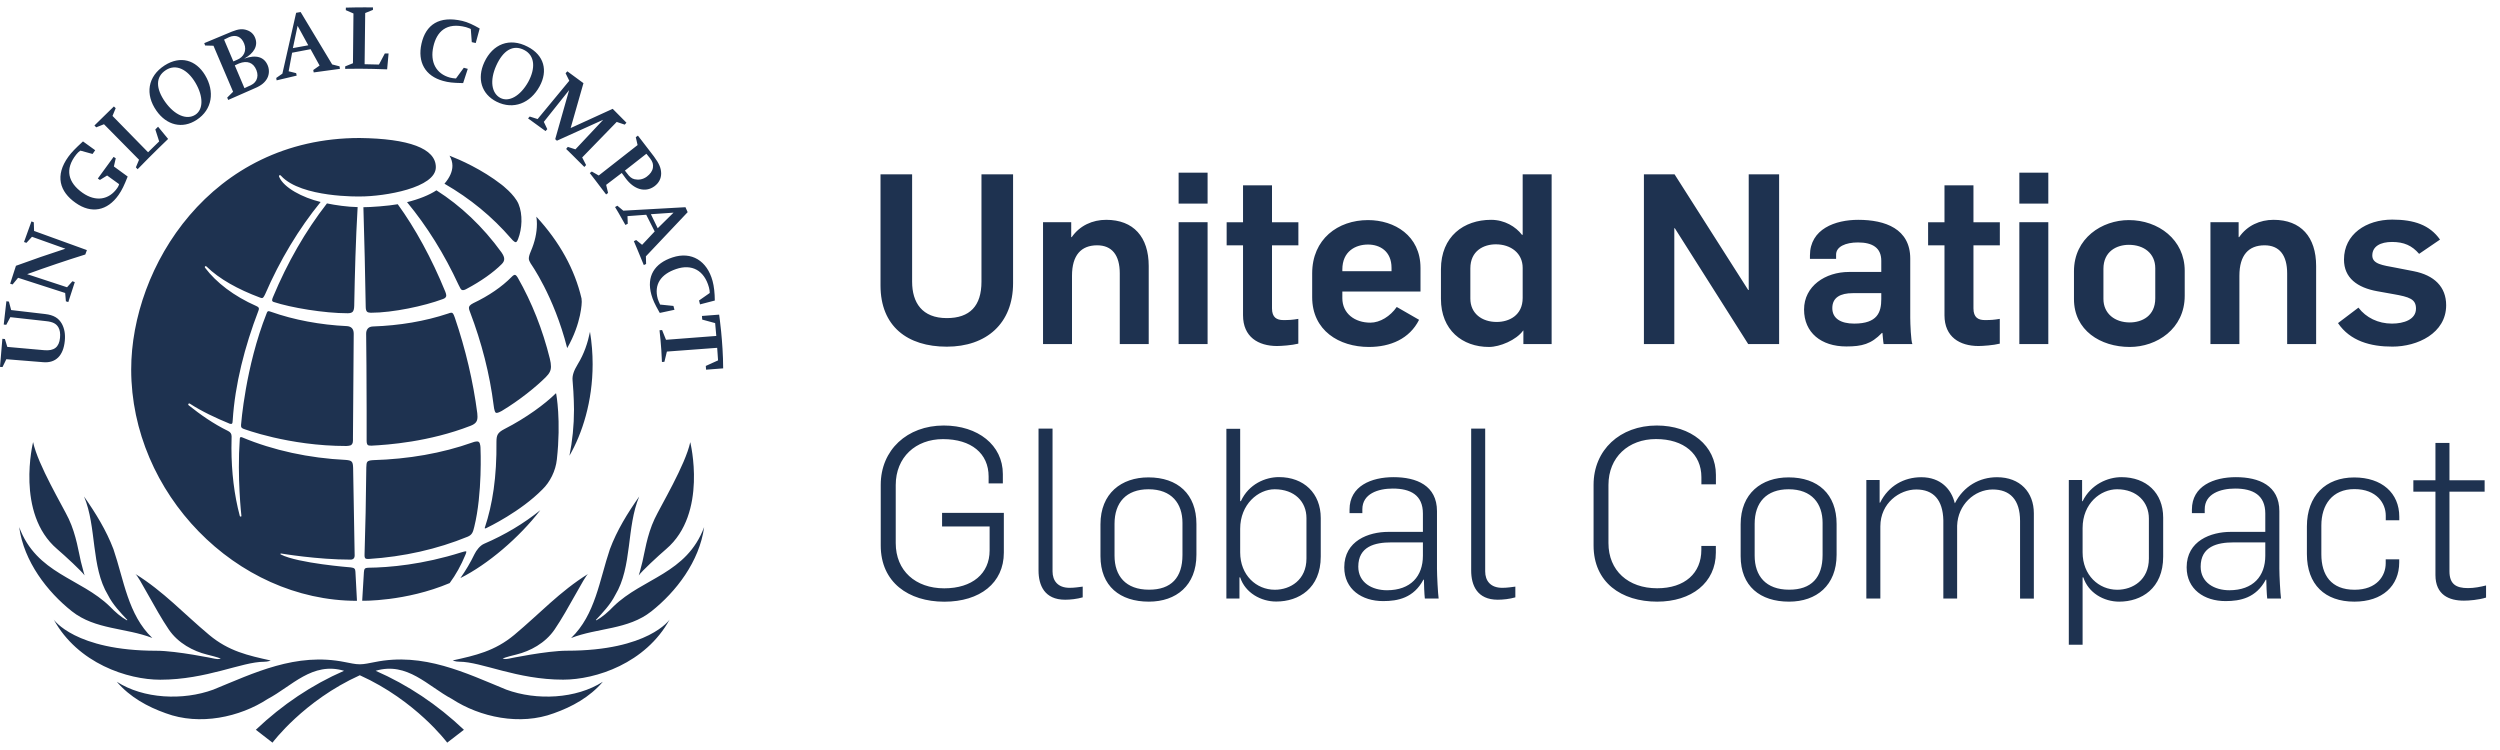 <svg width="170" height="51" viewBox="0 0 170 51" fill="none" xmlns="http://www.w3.org/2000/svg">
<path d="M59.875 19.414V11.855H62.024V19.156C62.024 20.579 62.704 21.631 64.382 21.631C65.948 21.631 66.74 20.807 66.74 19.156V11.855H68.889V19.253C68.889 22.005 67.066 23.574 64.382 23.574C61.699 23.574 59.875 22.185 59.875 19.414ZM70.922 15.109H72.843V16.127H72.877C73.426 15.333 74.297 14.948 75.22 14.948C77.078 14.948 78.113 16.112 78.113 18.089V23.398H76.144V18.591C76.144 17.344 75.609 16.681 74.607 16.681C73.524 16.681 72.896 17.344 72.896 18.752V23.398H70.926V15.109H70.922ZM80.146 11.743H82.116V13.847H80.146V11.743ZM80.146 15.109H82.116V23.398H80.146V15.109ZM84.526 21.44V16.681H83.412V15.113H84.526V12.604H86.496V15.113H88.29V16.681H86.496V20.972C86.496 21.586 86.817 21.765 87.269 21.765C87.673 21.765 87.901 21.75 88.286 21.683V23.368C87.849 23.48 87.124 23.529 86.832 23.529C85.561 23.525 84.526 22.911 84.526 21.44ZM89.228 20.208V18.591C89.228 16.262 90.973 14.966 93.025 14.966C94.819 14.966 96.594 16.018 96.594 18.22V19.822H91.279V20.275C91.279 21.327 92.135 21.941 93.186 21.941C93.847 21.941 94.542 21.503 94.979 20.874L96.497 21.747C95.85 23.042 94.542 23.593 93.088 23.593C91.055 23.593 89.228 22.473 89.228 20.208ZM94.624 18.445V18.216C94.624 17.082 93.832 16.629 93.025 16.629C92.184 16.629 91.279 17.082 91.279 18.328V18.441H94.624V18.445ZM97.984 20.32V18.314C97.984 16.064 99.55 14.948 101.393 14.948C102.312 14.948 103.074 15.416 103.493 15.966H103.542V11.855H105.511V23.398H103.59V22.477H103.575C103.108 23.125 101.991 23.593 101.251 23.593C99.438 23.593 97.984 22.443 97.984 20.32ZM103.542 20.257V18.216C103.542 17.213 102.734 16.614 101.714 16.614C100.892 16.614 99.984 17.052 99.984 18.25V20.305C99.984 21.309 100.761 21.893 101.777 21.893C102.607 21.893 103.542 21.455 103.542 20.257ZM111.786 11.855H113.871L118.879 19.721H118.913V11.855H120.98V23.398H118.879L113.886 15.517H113.853V23.398H111.786V11.855ZM122.676 21.05C122.676 19.448 124.13 18.493 125.73 18.493H127.927V17.733C127.927 16.861 127.344 16.486 126.343 16.486C125.487 16.486 124.855 16.779 124.855 17.31V17.602H123.076V17.374C123.076 15.562 124.807 14.948 126.358 14.948C128.2 14.948 129.897 15.562 129.897 17.587V21.616C129.897 21.986 129.945 23.218 130.043 23.398H128.088C128.054 23.267 128.024 22.765 128.006 22.638H127.972C127.243 23.398 126.615 23.559 125.55 23.559C123.839 23.559 122.676 22.619 122.676 21.05ZM127.927 20.339V19.935H125.988C125.147 19.935 124.597 20.227 124.597 20.953C124.597 21.649 125.162 22.005 126.085 22.005C127.669 22.005 127.927 21.23 127.927 20.339ZM132.225 21.44V16.681H131.111V15.113H132.225V12.604H134.195V15.113H135.989V16.681H134.195V20.972C134.195 21.586 134.516 21.765 134.968 21.765C135.372 21.765 135.6 21.75 135.985 21.683V23.368C135.548 23.48 134.823 23.529 134.531 23.529C133.26 23.525 132.225 22.911 132.225 21.44ZM137.315 11.743H139.285V13.847H137.315V11.743ZM137.315 15.109H139.285V23.398H137.315V15.109ZM141.03 20.339V18.445C141.03 16.195 142.936 14.966 144.764 14.966C146.767 14.966 148.561 16.296 148.561 18.415V20.114C148.561 22.364 146.655 23.593 144.827 23.593C142.824 23.593 141.03 22.458 141.03 20.339ZM146.558 20.29V18.235C146.558 17.232 145.784 16.648 144.764 16.648C143.942 16.648 143.033 17.085 143.033 18.284V20.324C143.033 21.327 143.811 21.926 144.827 21.926C145.653 21.923 146.558 21.488 146.558 20.29ZM150.306 15.109H152.227V16.127H152.261C152.81 15.333 153.681 14.948 154.604 14.948C156.461 14.948 157.497 16.112 157.497 18.089V23.398H155.527V18.591C155.527 17.344 154.993 16.681 153.991 16.681C152.907 16.681 152.279 17.344 152.279 18.752V23.398H150.31V15.109H150.306ZM158.984 21.971L160.374 20.919C160.89 21.601 161.716 22.005 162.654 22.005C163.461 22.005 164.287 21.728 164.287 20.987C164.287 20.339 163.85 20.193 162.736 19.998L161.653 19.804C160.296 19.56 159.391 18.898 159.391 17.651C159.391 15.921 160.909 14.933 162.673 14.933C164.16 14.933 165.225 15.303 165.921 16.292L164.5 17.262C164.015 16.696 163.465 16.453 162.658 16.453C161.881 16.453 161.316 16.745 161.316 17.374C161.316 17.958 162.026 18.037 162.882 18.198L164.127 18.441C165.532 18.714 166.339 19.508 166.339 20.755C166.339 22.664 164.385 23.57 162.688 23.57C161.197 23.574 159.806 23.188 158.984 21.971ZM59.89 37.093V32.964C59.89 30.601 61.684 28.935 64.173 28.935C66.498 28.935 68.194 30.264 68.194 32.237V32.87H67.226V32.402C67.226 30.833 66.045 29.86 64.124 29.86C62.267 29.86 60.91 31.091 60.91 32.982V36.932C60.91 38.808 62.252 40.006 64.207 40.006C66.113 40.006 67.294 39.002 67.294 37.434V35.798H64.061V34.877H68.261V37.58C68.261 39.635 66.647 40.916 64.207 40.916C61.781 40.912 59.89 39.602 59.89 37.093ZM70.62 38.793V29.145H71.573V38.856C71.573 39.489 71.928 39.972 72.735 39.972C73.056 39.972 73.367 39.923 73.624 39.89V40.62C73.236 40.732 72.784 40.781 72.429 40.781C71.023 40.781 70.62 39.796 70.62 38.793ZM74.832 37.819V35.652C74.832 33.548 76.252 32.462 78.094 32.462C80.083 32.462 81.357 33.596 81.357 35.633V37.722C81.357 39.811 79.985 40.912 78.124 40.912C76.158 40.912 74.832 39.86 74.832 37.819ZM80.408 37.741V35.554C80.408 34.244 79.679 33.27 78.098 33.27C76.581 33.27 75.788 34.176 75.788 35.618V37.786C75.788 39.163 76.547 40.099 78.132 40.099C79.645 40.103 80.408 39.276 80.408 37.741ZM84.332 39.261H84.283V40.702H83.394V29.16H84.332V34.079H84.38C84.915 32.915 86.043 32.443 86.967 32.443C88.663 32.443 89.811 33.544 89.811 35.225V37.846C89.811 40.013 88.308 40.904 86.791 40.904C85.756 40.912 84.672 40.313 84.332 39.261ZM88.839 37.98V35.229C88.839 34.113 88.032 33.27 86.675 33.27C85.561 33.27 84.332 34.289 84.332 35.959V37.561C84.332 39.115 85.431 40.103 86.69 40.103C87.74 40.103 88.839 39.437 88.839 37.98ZM91.41 38.579C91.41 36.767 93.073 36.168 94.4 36.168H96.758V34.922C96.758 33.66 95.917 33.222 94.707 33.222C93.705 33.222 92.64 33.578 92.64 34.63V34.892H91.769V34.648C91.769 33.046 93.257 32.447 94.759 32.447C96.325 32.447 97.715 33.012 97.715 34.761V38.677C97.715 39.145 97.779 40.343 97.827 40.698H96.889C96.856 40.425 96.826 39.661 96.826 39.418H96.792C96.13 40.665 95.047 40.874 94.06 40.874C92.606 40.878 91.41 40.069 91.41 38.579ZM96.758 37.789V36.883H94.594C93.496 36.883 92.363 37.157 92.363 38.534C92.363 39.62 93.301 40.137 94.318 40.137C95.936 40.133 96.758 39.178 96.758 37.789ZM100.04 38.793V29.145H100.993V38.856C100.993 39.489 101.348 39.972 102.155 39.972C102.476 39.972 102.787 39.923 103.044 39.89V40.62C102.656 40.732 102.204 40.781 101.849 40.781C100.443 40.781 100.04 39.796 100.04 38.793ZM108.363 37.093V32.964C108.363 30.601 110.157 28.935 112.66 28.935C114.989 28.935 116.682 30.309 116.682 32.286V32.934H115.695V32.447C115.695 30.878 114.514 29.856 112.608 29.856C110.736 29.856 109.375 31.088 109.375 32.978V36.928C109.375 38.804 110.717 40.002 112.687 40.002C114.578 40.002 115.691 38.965 115.691 37.396V37.123H116.678V37.576C116.678 39.631 115.015 40.912 112.687 40.912C110.25 40.912 108.363 39.602 108.363 37.093ZM118.364 37.819V35.652C118.364 33.548 119.784 32.462 121.626 32.462C123.614 32.462 124.889 33.596 124.889 35.633V37.722C124.889 39.811 123.517 40.912 121.656 40.912C119.687 40.912 118.364 39.86 118.364 37.819ZM123.936 37.741V35.554C123.936 34.244 123.207 33.27 121.626 33.27C120.109 33.27 119.317 34.176 119.317 35.618V37.786C119.317 39.163 120.075 40.099 121.66 40.099C123.177 40.103 123.936 39.276 123.936 37.741ZM126.911 32.642H127.815V34.18H127.849C128.413 33.031 129.482 32.451 130.644 32.451C131.971 32.451 132.696 33.274 132.924 34.214H132.939C133.522 33.065 134.602 32.451 135.798 32.451C137.364 32.451 138.302 33.469 138.302 34.91V40.706H137.364V35.423C137.364 33.967 136.669 33.285 135.506 33.285C134.262 33.285 133.133 34.322 133.085 35.745V40.698H132.147V35.375C132.113 33.982 131.467 33.285 130.304 33.285C129.172 33.285 127.864 34.206 127.864 35.794V40.698H126.911V32.642ZM140.679 32.642H141.583V34.083H141.617C142.181 32.934 143.329 32.447 144.252 32.447C145.948 32.447 147.096 33.514 147.096 35.199V37.853C147.096 40.021 145.608 40.912 144.106 40.912C143.056 40.912 142.006 40.313 141.666 39.261H141.617V43.84H140.679V32.642ZM146.124 37.98V35.262C146.124 34.147 145.317 33.27 143.96 33.27C142.847 33.27 141.617 34.225 141.617 35.91V37.561C141.617 39.115 142.716 40.103 143.975 40.103C145.025 40.103 146.124 39.437 146.124 37.98ZM148.692 38.579C148.692 36.767 150.355 36.168 151.681 36.168H154.04V34.922C154.04 33.66 153.199 33.222 151.988 33.222C150.986 33.222 149.921 33.578 149.921 34.63V34.892H149.05V34.648C149.05 33.046 150.538 32.447 152.04 32.447C153.606 32.447 154.996 33.012 154.996 34.761V38.677C154.996 39.145 155.06 40.343 155.109 40.698H154.171C154.137 40.425 154.107 39.661 154.107 39.418H154.073C153.412 40.665 152.328 40.874 151.341 40.874C149.888 40.878 148.692 40.069 148.692 38.579ZM154.04 37.789V36.883H151.876C150.777 36.883 149.645 37.157 149.645 38.534C149.645 39.62 150.583 40.137 151.599 40.137C153.217 40.133 154.04 39.178 154.04 37.789ZM156.869 37.673V35.798C156.869 33.709 158.147 32.466 160.083 32.466C161.974 32.466 163.151 33.533 163.151 35.135V35.378H162.232V35.056C162.232 34.233 161.619 33.259 160.098 33.259C158.595 33.259 157.852 34.326 157.852 35.734V37.692C157.852 39.1 158.513 40.103 160.113 40.103C161.63 40.103 162.228 39.148 162.228 38.306V38.033H163.147V38.242C163.147 39.845 162 40.912 160.094 40.912C158.095 40.912 156.869 39.748 156.869 37.673ZM165.61 39.1V33.435H164.108V32.66H165.61V30.118H166.563V32.66H168.955V33.435H166.563V38.841C166.563 39.714 167.001 39.991 167.823 39.991C168.241 39.991 168.664 39.908 169.052 39.811V40.635C168.537 40.796 167.89 40.844 167.55 40.844C166.548 40.848 165.61 40.459 165.61 39.1ZM33.707 28.059C33.606 27.973 33.568 27.565 33.568 27.565C33.303 25.442 32.757 23.308 31.961 21.215C31.916 21.103 31.887 21.017 31.887 20.942C31.887 20.833 31.943 20.74 32.182 20.616C33.251 20.107 34.125 19.504 34.787 18.834C34.891 18.725 34.97 18.684 35.011 18.692H35.018C35.059 18.692 35.127 18.744 35.209 18.883C36.169 20.567 36.902 22.421 37.388 24.386C37.44 24.6 37.466 24.772 37.466 24.918C37.466 25.202 37.369 25.386 37.115 25.644C36.465 26.292 35.332 27.217 34.114 27.947C34.088 27.958 33.792 28.138 33.707 28.059ZM32.675 30.508C32.675 30.508 32.683 30.133 32.552 30.047C32.432 29.965 32.137 30.084 32.137 30.084C30.044 30.829 27.761 31.219 25.361 31.29C24.905 31.32 24.931 31.425 24.909 31.784C24.89 33.903 24.846 35.899 24.789 37.711C24.789 37.711 24.774 37.894 24.838 37.965C24.894 38.022 25.073 38.01 25.073 38.01C27.462 37.857 29.726 37.344 31.804 36.494C32.111 36.363 32.163 36.179 32.249 35.831C32.813 33.559 32.675 30.508 32.675 30.508ZM31.744 19.635C32.686 19.137 33.553 18.527 34.118 17.958C34.237 17.838 34.286 17.73 34.286 17.61C34.286 17.486 34.23 17.351 34.103 17.164C32.828 15.401 31.319 13.986 29.678 12.941C29.211 13.255 28.467 13.555 27.678 13.746C29.035 15.386 30.212 17.273 31.184 19.373C31.281 19.583 31.348 19.703 31.419 19.721C31.509 19.755 31.644 19.695 31.744 19.635ZM30.096 20.343C30.216 20.298 30.294 20.264 30.336 20.156C30.373 20.051 30.279 19.834 30.279 19.834C29.356 17.569 28.224 15.506 27.047 13.888C26.411 14.004 25.159 14.094 24.711 14.09C24.778 16.378 24.834 18.651 24.868 20.844C24.868 21.039 24.905 21.151 24.965 21.2C25.01 21.241 25.107 21.267 25.215 21.267C26.718 21.267 28.863 20.803 30.096 20.343ZM31.711 37.531C31.715 37.479 31.662 37.49 31.662 37.49C31.617 37.49 31.543 37.509 31.367 37.561C28.755 38.388 26.479 38.591 25.021 38.606C24.816 38.617 24.759 38.673 24.745 38.916L24.629 40.852C24.629 40.852 27.57 40.919 30.578 39.65C30.99 39.092 31.352 38.445 31.644 37.737C31.677 37.658 31.703 37.595 31.711 37.531ZM37.821 26.775C37.814 26.722 37.769 26.771 37.769 26.771C37.074 27.46 35.796 28.411 34.301 29.175C33.819 29.425 33.766 29.605 33.759 30.024C33.785 32.439 33.493 34.3 32.97 35.873C32.97 35.873 32.925 35.985 33.068 35.91C33.206 35.843 35.396 34.794 36.887 33.278C37.395 32.788 37.784 32.024 37.866 31.245C38.165 28.568 37.821 26.775 37.821 26.775ZM38.569 23.671C39.559 21.941 39.559 20.523 39.559 20.523C39.559 20.433 39.552 20.354 39.544 20.298C39.084 18.321 38.057 16.453 36.472 14.734C36.498 14.899 36.51 15.06 36.51 15.229C36.51 15.831 36.371 16.449 36.098 17.085C35.998 17.318 35.96 17.464 35.96 17.58C35.96 17.703 36.016 17.782 36.091 17.924C36.087 17.924 37.664 20.103 38.569 23.671ZM15.824 28.583C15.977 26.146 16.638 23.562 17.576 21.122C17.595 21.069 17.606 21.024 17.606 20.994C17.603 20.919 17.569 20.874 17.431 20.811C15.895 20.133 14.71 19.216 13.947 18.212C13.947 18.212 13.899 18.156 13.947 18.111C13.992 18.074 14.045 18.123 14.045 18.123C14.908 18.973 16.194 19.68 17.666 20.23C17.73 20.253 17.774 20.268 17.812 20.268C17.875 20.268 17.924 20.227 18.029 20.009C19.026 17.7 20.331 15.536 21.803 13.735C20.562 13.435 19.299 12.765 18.985 12.031C18.985 12.031 18.944 11.949 19 11.919C19.071 11.885 19.12 11.964 19.12 11.964C20.499 13.461 24.498 13.36 24.498 13.36C26.169 13.36 29.637 12.773 29.637 11.369C29.637 10.092 27.798 9.425 24.453 9.384C14.336 9.384 8.921 18.156 8.921 25.124C8.921 33.529 16.048 40.856 24.274 40.856C24.262 40.721 24.169 38.883 24.169 38.883C24.158 38.681 24.109 38.613 23.859 38.583C23.859 38.583 20.267 38.306 19.09 37.703C19.045 37.673 19.071 37.625 19.131 37.64C19.131 37.64 21.553 38.055 23.855 38.055C23.855 38.055 24.117 38.066 24.117 37.778C24.117 37.52 24.012 31.81 24.012 31.81C23.997 31.38 23.93 31.312 23.519 31.275C21.018 31.155 18.582 30.627 16.466 29.74C16.41 29.721 16.381 29.714 16.354 29.729C16.306 29.751 16.306 29.841 16.306 29.841C16.119 32.48 16.414 35.06 16.414 35.06C16.425 35.105 16.407 35.127 16.366 35.127C16.317 35.135 16.306 35.083 16.306 35.083C15.928 33.664 15.741 32.11 15.738 30.466C15.738 30.346 15.749 29.68 15.749 29.68C15.749 29.504 15.678 29.392 15.514 29.309C14.504 28.815 13.619 28.19 12.826 27.557C12.826 27.557 12.77 27.505 12.819 27.453C12.86 27.415 12.905 27.445 12.905 27.445C13.723 27.977 14.661 28.418 15.637 28.819L15.749 28.826C15.816 28.789 15.816 28.71 15.824 28.583ZM35.231 16.251C35.504 15.55 35.556 14.585 35.261 13.873C34.985 13.218 34.106 12.555 34.106 12.555C32.772 11.515 31.27 10.859 30.567 10.586C30.698 10.807 30.765 11.035 30.765 11.271C30.765 11.672 30.578 12.08 30.223 12.492C31.984 13.51 33.467 14.731 34.757 16.221C34.757 16.221 34.962 16.479 35.078 16.468C35.16 16.457 35.231 16.251 35.231 16.251ZM39.032 27.849C39.032 28.931 38.924 29.987 38.722 30.991C39.593 29.482 40.299 27.303 40.299 24.764C40.299 24.053 40.243 23.319 40.12 22.563C39.967 23.312 39.72 24.064 39.294 24.753C39.01 25.221 38.905 25.543 38.935 25.865C39.029 26.917 39.032 27.849 39.032 27.849ZM32.264 37.685C31.991 38.257 31.662 38.804 31.307 39.309C33.172 38.377 35.302 36.561 36.741 34.693C35.627 35.592 34.346 36.363 32.918 36.977C32.638 37.097 32.391 37.422 32.264 37.685ZM24.053 22.69C24.053 22.364 23.889 22.2 23.605 22.177C21.773 22.091 19.983 21.754 18.432 21.204C18.354 21.178 18.298 21.159 18.264 21.159C18.212 21.163 18.174 21.181 18.13 21.309C16.683 24.948 16.392 28.879 16.392 28.879C16.377 29.062 16.422 29.1 16.549 29.156C16.549 29.156 19.621 30.328 23.552 30.328C23.552 30.328 23.825 30.32 23.896 30.249C23.997 30.148 24.008 30.073 24.001 29.759C24.016 27.819 24.053 22.69 24.053 22.69ZM18.567 20.193C18.47 20.403 18.515 20.466 18.515 20.466C18.541 20.511 18.608 20.534 18.608 20.534C19.785 20.923 22.05 21.301 23.635 21.301C23.81 21.301 23.911 21.267 23.975 21.208C24.038 21.144 24.083 21.017 24.087 20.799C24.128 18.606 24.188 16.322 24.319 14.083C23.638 14.072 22.809 13.952 22.233 13.832C20.764 15.723 19.55 17.842 18.567 20.193ZM25.26 30.305C26.355 30.249 29.166 30.055 31.999 28.954C32.384 28.804 32.469 28.624 32.469 28.332C32.469 28.257 32.466 28.175 32.455 28.096C32.174 25.932 31.659 23.746 30.926 21.593C30.829 21.312 30.777 21.264 30.694 21.264C30.646 21.264 30.571 21.282 30.463 21.324C28.9 21.844 27.181 22.136 25.354 22.2C25.006 22.211 24.894 22.454 24.898 22.705C24.909 23.828 24.931 25.603 24.931 27.984C24.931 28.587 24.931 29.395 24.931 29.983C24.931 29.983 24.924 30.167 24.999 30.253C25.047 30.294 25.137 30.309 25.26 30.305ZM1.304 35.843C2.493 39.029 5.468 39.294 7.467 41.238C7.837 41.619 8.218 41.956 8.633 42.185L8.659 42.155C8.196 41.664 7.661 41.103 7.344 40.466C6.174 38.538 6.589 35.839 5.714 33.761C6.507 34.895 7.228 36.063 7.714 37.344C8.428 39.437 8.7 41.799 10.356 43.383C8.566 42.679 6.48 42.829 4.888 41.567C3.218 40.245 1.626 38.186 1.304 35.843ZM17.958 45C18.219 45 18.41 44.914 18.41 44.914C16.859 44.57 15.555 44.285 14.228 43.177C12.475 41.713 11.137 40.23 9.205 39.029C9.444 39.182 10.55 41.44 11.473 42.799C12.113 43.746 13.155 44.281 14.06 44.506C14.845 44.697 15.009 44.783 15.009 44.783C15.009 44.783 14.878 44.854 14.598 44.791C14.598 44.791 12.023 44.251 10.633 44.251C5.09 44.251 3.655 42.132 3.655 42.132C5.292 45.112 8.678 46.221 10.898 46.221C14.056 46.217 16.437 45 17.958 45ZM38.296 46.217C40.512 46.217 43.898 45.109 45.535 42.129C45.535 42.129 44.104 44.248 38.558 44.248C37.171 44.248 34.6 44.787 34.6 44.787C34.316 44.85 34.181 44.779 34.181 44.779C34.181 44.779 34.346 44.693 35.134 44.502C36.039 44.278 37.081 43.742 37.72 42.795C38.647 41.436 39.75 39.182 39.993 39.025C38.057 40.23 36.719 41.713 34.97 43.173C33.639 44.281 32.335 44.566 30.784 44.91C30.784 44.91 30.975 44.996 31.236 44.996C32.754 45 35.134 46.217 38.296 46.217ZM3.883 37.333C4.425 37.797 5.546 38.834 5.752 39.126C5.752 39.126 5.625 38.703 5.498 38.182C5.37 37.666 5.195 36.385 4.675 35.285C4.268 34.42 2.575 31.605 2.25 30.062C2.25 30.066 1.046 34.91 3.883 37.333ZM38.834 43.387C40.621 42.683 42.702 42.833 44.294 41.571C45.969 40.245 47.561 38.186 47.882 35.843C46.69 39.029 43.715 39.294 41.716 41.238C41.349 41.619 40.964 41.956 40.55 42.185L40.523 42.155C40.983 41.664 41.514 41.103 41.835 40.466C43.005 38.538 42.59 35.839 43.468 33.761C42.672 34.895 41.951 36.063 41.473 37.344C40.763 39.441 40.486 41.803 38.834 43.387ZM34.428 46.895C31.674 45.768 28.799 44.341 25.477 45.023C25.1 45.09 24.793 45.172 24.464 45.172C24.132 45.172 23.833 45.09 23.459 45.023C20.129 44.345 17.259 45.771 14.504 46.895C12.445 47.651 9.751 47.527 7.942 46.359C8.835 47.407 10.035 48.063 11.272 48.501C13.574 49.358 16.302 48.774 18.208 47.527C19.837 46.666 21.247 44.974 23.395 45.614C21.205 46.573 19.21 47.906 17.397 49.624L18.529 50.5C18.529 50.5 20.656 47.64 24.468 45.917C28.284 47.64 30.41 50.5 30.41 50.5L31.546 49.624C29.734 47.906 27.731 46.573 25.544 45.614C27.693 44.974 29.099 46.666 30.728 47.527C32.638 48.774 35.366 49.358 37.664 48.501C38.901 48.063 40.101 47.407 40.994 46.359C39.182 47.527 36.487 47.651 34.428 46.895ZM45.303 37.333C48.14 34.91 46.937 30.066 46.937 30.066C46.611 31.608 44.915 34.424 44.511 35.288C43.992 36.389 43.816 37.67 43.689 38.186C43.566 38.707 43.435 39.13 43.435 39.13C43.64 38.834 44.761 37.797 45.303 37.333ZM0.497 23.589C1.334 23.664 2.171 23.738 3.009 23.813C3.677 23.873 4.018 23.611 4.081 22.975C4.111 22.675 4.074 22.439 3.969 22.256C3.816 22.001 3.584 21.885 3.128 21.837C2.321 21.747 1.514 21.657 0.703 21.567C0.609 21.739 0.519 21.912 0.426 22.087C0.37 22.08 0.31 22.076 0.254 22.069C0.31 21.541 0.37 21.013 0.434 20.485C0.49 20.492 0.549 20.5 0.605 20.508C0.658 20.698 0.706 20.893 0.759 21.084C1.529 21.174 2.298 21.264 3.068 21.354C3.648 21.421 3.988 21.627 4.208 22.02C4.384 22.349 4.451 22.724 4.406 23.184C4.309 24.18 3.793 24.697 2.949 24.63C2.108 24.562 1.271 24.495 0.43 24.427C0.344 24.603 0.258 24.783 0.172 24.959C0.112 24.955 0.056 24.951 0 24.948C0.049 24.311 0.101 23.671 0.161 23.038C0.22 23.042 0.277 23.05 0.333 23.053C0.381 23.229 0.441 23.413 0.497 23.589ZM1.846 18.643C2.751 18.939 3.655 19.238 4.559 19.534C4.679 19.399 4.802 19.265 4.922 19.126C4.978 19.145 5.03 19.163 5.086 19.182C4.937 19.635 4.787 20.088 4.645 20.541C4.589 20.526 4.537 20.508 4.481 20.489C4.462 20.302 4.447 20.111 4.432 19.923C3.364 19.579 2.298 19.235 1.23 18.89C1.103 19.04 0.979 19.193 0.856 19.343C0.8 19.324 0.744 19.309 0.691 19.291C0.818 18.883 0.949 18.478 1.084 18.074C2.205 17.662 3.326 17.276 4.447 16.913C3.692 16.644 2.934 16.37 2.175 16.101C2.048 16.236 1.925 16.374 1.798 16.513C1.742 16.494 1.689 16.475 1.633 16.457C1.798 15.989 1.966 15.521 2.138 15.056C2.19 15.075 2.246 15.098 2.298 15.116C2.302 15.315 2.31 15.509 2.317 15.704C3.513 16.138 4.713 16.573 5.909 17.007C5.871 17.108 5.838 17.205 5.8 17.306C4.481 17.718 3.162 18.164 1.846 18.643ZM7.744 11.32L8.682 12.005C8.457 12.578 8.293 12.93 8.061 13.259C7.299 14.345 6.208 14.551 5.143 13.795C4.059 13.038 3.715 11.941 4.653 10.65C4.858 10.361 5.165 10.058 5.565 9.688L5.643 9.616L6.473 10.216L6.294 10.47L5.468 10.242C5.356 10.313 5.27 10.399 5.187 10.504C4.38 11.515 4.634 12.424 5.621 13.117C6.503 13.731 7.407 13.604 7.979 12.78C8.084 12.623 8.099 12.522 8.099 12.522L7.284 11.934L6.794 12.237L6.652 12.14L7.725 10.668L7.871 10.762L7.744 11.32ZM9.455 10.863L7.071 8.448L6.544 8.658L6.421 8.534L7.744 7.239L7.867 7.355L7.65 7.883L10.068 10.354L10.823 9.616L10.562 8.804L10.748 8.617L11.432 9.448C11.432 9.448 10.393 10.436 9.358 11.507L9.239 11.38L9.455 10.863ZM10.636 7.527C9.859 6.415 10.035 5.195 11.197 4.446C12.277 3.761 13.32 4.079 13.94 5.101C14.617 6.221 14.437 7.456 13.376 8.149C12.404 8.789 11.328 8.519 10.636 7.527ZM11.234 6.936C11.892 7.857 12.707 8.168 13.275 7.808C13.828 7.456 13.847 6.573 13.286 5.622C12.748 4.716 11.967 4.323 11.283 4.764C10.55 5.232 10.599 6.037 11.234 6.936ZM15.85 6.239L14.516 3.11L13.951 3.095L13.888 2.934L15.775 2.147C16.22 1.968 16.504 1.945 16.803 2.054C17.068 2.147 17.255 2.327 17.352 2.582C17.561 3.11 17.274 3.622 16.601 3.989C17.419 3.697 17.976 3.866 18.215 4.472C18.339 4.791 18.298 5.15 18.115 5.416C17.931 5.693 17.666 5.873 17.135 6.086L15.517 6.797L15.45 6.636L15.85 6.239ZM15.868 4.177L16.119 4.068C16.582 3.881 16.792 3.443 16.605 2.971C16.422 2.499 16.052 2.327 15.581 2.525L15.237 2.694L15.868 4.177ZM16.623 5.996L16.844 5.891C17.173 5.76 17.311 5.659 17.427 5.457C17.532 5.247 17.535 5.023 17.438 4.772C17.236 4.259 16.814 4.094 16.253 4.315L15.966 4.446L16.623 5.996ZM19.864 3.585L19.628 4.847L20.14 4.974L20.174 5.142L18.81 5.464L18.784 5.3L19.202 5.008L20.137 0.871L20.443 0.818L22.588 4.382L23.089 4.51L23.115 4.682L21.332 4.925L21.302 4.761L21.732 4.457L21.119 3.345L19.864 3.585ZM19.916 3.271L20.962 3.08L20.237 1.754L19.916 3.271ZM24.001 4.3L24.035 0.916L23.515 0.691L23.519 0.519C24.479 0.489 25.361 0.504 25.361 0.504V0.672L24.834 0.886L24.793 4.367L25.769 4.39L26.169 3.634L26.423 3.637L26.325 4.716C26.325 4.716 24.756 4.648 23.47 4.682L23.474 4.513L24.001 4.3ZM31.005 5.337L31.539 4.607L31.808 4.682L31.494 5.648H31.393C30.806 5.637 30.489 5.603 30.13 5.502C28.912 5.169 28.381 4.218 28.661 2.971C28.953 1.672 29.868 1.058 31.434 1.421C31.804 1.507 32.182 1.687 32.619 1.938L32.35 2.926L32.081 2.866L32.014 1.971C32.014 1.971 31.872 1.9 31.692 1.848C30.358 1.496 29.697 2.147 29.468 3.166C29.229 4.221 29.655 5.019 30.597 5.277C30.739 5.307 30.833 5.33 31.005 5.337ZM38.804 8.707L41.663 7.4L42.598 8.344L42.482 8.475L41.936 8.291L39.589 10.706L39.854 11.223L39.735 11.354C39.114 10.721 38.498 10.129 38.498 10.129L38.61 9.987L39.129 10.156L41.017 8.145L37.87 9.568L37.754 9.463L38.7 6.127L36.98 8.287L37.216 8.782L37.096 8.913L35.908 8.051L36.02 7.924L36.558 8.096L38.711 5.491L38.46 4.981L38.58 4.85L39.675 5.655L38.804 8.707ZM42.28 11.762L41.218 12.57L41.349 13.121L41.215 13.222C40.68 12.503 40.105 11.769 40.105 11.769L40.243 11.664L40.714 11.934L43.356 9.864L43.233 9.328L43.379 9.223L44.47 10.642C44.836 11.136 44.952 11.436 44.959 11.788C44.959 12.14 44.806 12.443 44.5 12.668C43.88 13.117 43.106 12.892 42.534 12.11L42.28 11.762ZM42.616 11.758C42.818 12.035 42.953 12.14 43.147 12.188C43.409 12.248 43.711 12.211 43.977 12.016C44.22 11.833 44.365 11.631 44.399 11.399C44.429 11.174 44.388 11.005 44.201 10.762L43.954 10.455L42.493 11.601L42.616 11.758ZM43.943 14.603L42.669 14.697L42.687 15.217L42.527 15.296C42.205 14.704 41.824 14.079 41.824 14.079L41.981 13.989L42.385 14.326L46.611 14.09L46.761 14.427L43.921 17.43L43.935 17.95L43.779 18.025C43.438 17.179 43.102 16.4 43.102 16.4L43.259 16.322L43.663 16.648L44.519 15.738L43.943 14.603ZM44.261 14.566L44.724 15.521L45.8 14.461L44.261 14.566ZM44.881 20.71L45.793 20.803L45.864 21.065L44.866 21.279L44.818 21.196C44.53 20.687 44.392 20.395 44.294 20.04C43.947 18.793 44.5 17.909 45.729 17.505C47.023 17.074 48.084 17.737 48.454 19.104C48.555 19.474 48.603 19.931 48.607 20.436L47.602 20.698L47.535 20.433L48.263 19.923C48.263 19.815 48.245 19.68 48.207 19.538C47.886 18.377 47.038 17.932 45.976 18.295C44.933 18.647 44.459 19.347 44.728 20.324C44.769 20.463 44.818 20.545 44.877 20.687L44.881 20.71ZM48.768 23.652L45.348 23.907L45.18 24.603L45.012 24.615C44.974 23.503 44.847 22.458 44.847 22.458L45.023 22.443L45.288 23.106L48.708 22.844L48.63 21.971L47.751 21.732L47.733 21.485L48.902 21.395C48.902 21.395 49.172 23.244 49.175 25.049L48.013 25.139L47.994 24.884L48.828 24.506L48.768 23.652ZM32.933 4.233C33.508 2.993 34.648 2.537 35.874 3.173C37.014 3.753 37.268 4.82 36.693 5.869C36.069 7.018 34.91 7.486 33.77 6.917C32.731 6.397 32.425 5.333 32.933 4.233ZM33.748 4.454C33.284 5.483 33.43 6.344 34.024 6.659C34.603 6.962 35.377 6.539 35.919 5.573C36.424 4.648 36.379 3.78 35.65 3.402C34.876 2.997 34.204 3.446 33.748 4.454ZM33.707 28.059C33.606 27.973 33.568 27.565 33.568 27.565C33.303 25.442 32.757 23.308 31.961 21.215C31.916 21.103 31.887 21.017 31.887 20.942C31.887 20.833 31.943 20.74 32.182 20.616C33.251 20.107 34.125 19.504 34.787 18.834C34.891 18.725 34.97 18.684 35.011 18.692H35.018C35.059 18.692 35.127 18.744 35.209 18.883C36.169 20.567 36.902 22.421 37.388 24.386C37.44 24.6 37.466 24.772 37.466 24.918C37.466 25.202 37.369 25.386 37.115 25.644C36.465 26.292 35.332 27.217 34.114 27.947C34.088 27.958 33.792 28.138 33.707 28.059ZM32.675 30.508C32.675 30.508 32.683 30.133 32.552 30.047C32.432 29.965 32.137 30.084 32.137 30.084C30.044 30.829 27.761 31.219 25.361 31.29C24.905 31.32 24.931 31.425 24.909 31.784C24.89 33.903 24.846 35.899 24.789 37.711C24.789 37.711 24.774 37.894 24.838 37.965C24.894 38.022 25.073 38.01 25.073 38.01C27.462 37.857 29.726 37.344 31.804 36.494C32.111 36.363 32.163 36.179 32.249 35.831C32.813 33.559 32.675 30.508 32.675 30.508ZM31.744 19.635C32.686 19.137 33.553 18.527 34.118 17.958C34.237 17.838 34.286 17.73 34.286 17.61C34.286 17.486 34.23 17.351 34.103 17.164C32.828 15.401 31.319 13.986 29.678 12.941C29.211 13.255 28.467 13.555 27.678 13.746C29.035 15.386 30.212 17.273 31.184 19.373C31.281 19.583 31.348 19.703 31.419 19.721C31.509 19.755 31.644 19.695 31.744 19.635ZM30.096 20.343C30.216 20.298 30.294 20.264 30.336 20.156C30.373 20.051 30.279 19.834 30.279 19.834C29.356 17.569 28.224 15.506 27.047 13.888C26.411 14.004 25.159 14.094 24.711 14.09C24.778 16.378 24.834 18.651 24.868 20.844C24.868 21.039 24.905 21.151 24.965 21.2C25.01 21.241 25.107 21.267 25.215 21.267C26.718 21.267 28.863 20.803 30.096 20.343ZM31.711 37.531C31.715 37.479 31.662 37.49 31.662 37.49C31.617 37.49 31.543 37.509 31.367 37.561C28.755 38.388 26.479 38.591 25.021 38.606C24.816 38.617 24.759 38.673 24.745 38.916L24.629 40.852C24.629 40.852 27.57 40.919 30.578 39.65C30.99 39.092 31.352 38.445 31.644 37.737C31.677 37.658 31.703 37.595 31.711 37.531ZM37.821 26.775C37.814 26.722 37.769 26.771 37.769 26.771C37.074 27.46 35.796 28.411 34.301 29.175C33.819 29.425 33.766 29.605 33.759 30.024C33.785 32.439 33.493 34.3 32.97 35.873C32.97 35.873 32.925 35.985 33.068 35.91C33.206 35.843 35.396 34.794 36.887 33.278C37.395 32.788 37.784 32.024 37.866 31.245C38.165 28.568 37.821 26.775 37.821 26.775ZM38.569 23.671C39.559 21.941 39.559 20.523 39.559 20.523C39.559 20.433 39.552 20.354 39.544 20.298C39.084 18.321 38.057 16.453 36.472 14.734C36.498 14.899 36.51 15.06 36.51 15.229C36.51 15.831 36.371 16.449 36.098 17.085C35.998 17.318 35.96 17.464 35.96 17.58C35.96 17.703 36.016 17.782 36.091 17.924C36.087 17.924 37.664 20.103 38.569 23.671ZM15.824 28.583C15.977 26.146 16.638 23.562 17.576 21.122C17.595 21.069 17.606 21.024 17.606 20.994C17.603 20.919 17.569 20.874 17.431 20.811C15.895 20.133 14.71 19.216 13.947 18.212C13.947 18.212 13.899 18.156 13.947 18.111C13.992 18.074 14.045 18.123 14.045 18.123C14.908 18.973 16.194 19.68 17.666 20.23C17.73 20.253 17.774 20.268 17.812 20.268C17.875 20.268 17.924 20.227 18.029 20.009C19.026 17.7 20.331 15.536 21.803 13.735C20.562 13.435 19.299 12.765 18.985 12.031C18.985 12.031 18.944 11.949 19 11.919C19.071 11.885 19.12 11.964 19.12 11.964C20.499 13.461 24.498 13.36 24.498 13.36C26.169 13.36 29.637 12.773 29.637 11.369C29.637 10.092 27.798 9.425 24.453 9.384C14.336 9.384 8.921 18.156 8.921 25.124C8.921 33.529 16.048 40.856 24.274 40.856C24.262 40.721 24.169 38.883 24.169 38.883C24.158 38.681 24.109 38.613 23.859 38.583C23.859 38.583 20.267 38.306 19.09 37.703C19.045 37.673 19.071 37.625 19.131 37.64C19.131 37.64 21.553 38.055 23.855 38.055C23.855 38.055 24.117 38.066 24.117 37.778C24.117 37.52 24.012 31.81 24.012 31.81C23.997 31.38 23.93 31.312 23.519 31.275C21.018 31.155 18.582 30.627 16.466 29.74C16.41 29.721 16.381 29.714 16.354 29.729C16.306 29.751 16.306 29.841 16.306 29.841C16.119 32.48 16.414 35.06 16.414 35.06C16.425 35.105 16.407 35.127 16.366 35.127C16.317 35.135 16.306 35.083 16.306 35.083C15.928 33.664 15.741 32.11 15.738 30.466C15.738 30.346 15.749 29.68 15.749 29.68C15.749 29.504 15.678 29.392 15.514 29.309C14.504 28.815 13.619 28.19 12.826 27.557C12.826 27.557 12.77 27.505 12.819 27.453C12.86 27.415 12.905 27.445 12.905 27.445C13.723 27.977 14.661 28.418 15.637 28.819L15.749 28.826C15.816 28.789 15.816 28.71 15.824 28.583ZM35.231 16.251C35.504 15.55 35.556 14.585 35.261 13.873C34.985 13.218 34.106 12.555 34.106 12.555C32.772 11.515 31.27 10.859 30.567 10.586C30.698 10.807 30.765 11.035 30.765 11.271C30.765 11.672 30.578 12.08 30.223 12.492C31.984 13.51 33.467 14.731 34.757 16.221C34.757 16.221 34.962 16.479 35.078 16.468C35.16 16.457 35.231 16.251 35.231 16.251ZM39.032 27.849C39.032 28.931 38.924 29.987 38.722 30.991C39.593 29.482 40.299 27.303 40.299 24.764C40.299 24.053 40.243 23.319 40.12 22.563C39.967 23.312 39.72 24.064 39.294 24.753C39.01 25.221 38.905 25.543 38.935 25.865C39.029 26.917 39.032 27.849 39.032 27.849ZM32.264 37.685C31.991 38.257 31.662 38.804 31.307 39.309C33.172 38.377 35.302 36.561 36.741 34.693C35.627 35.592 34.346 36.363 32.918 36.977C32.638 37.097 32.391 37.422 32.264 37.685ZM24.053 22.69C24.053 22.364 23.889 22.2 23.605 22.177C21.773 22.091 19.983 21.754 18.432 21.204C18.354 21.178 18.298 21.159 18.264 21.159C18.212 21.163 18.174 21.181 18.13 21.309C16.683 24.948 16.392 28.879 16.392 28.879C16.377 29.062 16.422 29.1 16.549 29.156C16.549 29.156 19.621 30.328 23.552 30.328C23.552 30.328 23.825 30.32 23.896 30.249C23.997 30.148 24.008 30.073 24.001 29.759C24.016 27.819 24.053 22.69 24.053 22.69ZM18.515 20.466C18.541 20.511 18.608 20.534 18.608 20.534C19.785 20.923 22.05 21.301 23.635 21.301C23.81 21.301 23.911 21.267 23.975 21.208C24.038 21.144 24.083 21.017 24.087 20.799C24.128 18.606 24.188 16.322 24.319 14.083C23.638 14.072 22.809 13.952 22.233 13.832C20.764 15.723 19.55 17.842 18.567 20.193C18.47 20.403 18.515 20.466 18.515 20.466ZM25.26 30.305C26.355 30.249 29.166 30.055 31.999 28.954C32.384 28.804 32.469 28.624 32.469 28.332C32.469 28.257 32.466 28.175 32.455 28.096C32.174 25.932 31.659 23.746 30.926 21.593C30.829 21.312 30.777 21.264 30.694 21.264C30.646 21.264 30.571 21.282 30.463 21.324C28.9 21.844 27.181 22.136 25.354 22.2C25.006 22.211 24.894 22.454 24.898 22.705C24.909 23.828 24.931 25.603 24.931 27.984C24.931 28.587 24.931 29.395 24.931 29.983C24.931 29.983 24.924 30.167 24.999 30.253C25.047 30.294 25.137 30.309 25.26 30.305ZM1.304 35.843C2.493 39.029 5.468 39.294 7.467 41.238C7.837 41.619 8.218 41.956 8.633 42.185L8.659 42.155C8.196 41.664 7.661 41.103 7.344 40.466C6.174 38.538 6.589 35.839 5.714 33.761C6.507 34.895 7.228 36.063 7.714 37.344C8.428 39.437 8.7 41.799 10.356 43.383C8.566 42.679 6.48 42.829 4.888 41.567C3.218 40.245 1.626 38.186 1.304 35.843ZM17.958 45C18.219 45 18.41 44.914 18.41 44.914C16.859 44.57 15.555 44.285 14.228 43.177C12.475 41.713 11.137 40.23 9.205 39.029C9.444 39.182 10.55 41.44 11.473 42.799C12.113 43.746 13.155 44.281 14.06 44.506C14.845 44.697 15.009 44.783 15.009 44.783C15.009 44.783 14.878 44.854 14.598 44.791C14.598 44.791 12.023 44.251 10.633 44.251C5.09 44.251 3.655 42.132 3.655 42.132C5.292 45.112 8.678 46.221 10.898 46.221C14.056 46.217 16.437 45 17.958 45ZM38.296 46.217C40.512 46.217 43.898 45.109 45.535 42.129C45.535 42.129 44.104 44.248 38.558 44.248C37.171 44.248 34.6 44.787 34.6 44.787C34.316 44.85 34.181 44.779 34.181 44.779C34.181 44.779 34.346 44.693 35.134 44.502C36.039 44.278 37.081 43.742 37.72 42.795C38.647 41.436 39.75 39.182 39.993 39.025C38.057 40.23 36.719 41.713 34.97 43.173C33.639 44.281 32.335 44.566 30.784 44.91C30.784 44.91 30.975 44.996 31.236 44.996C32.754 45 35.134 46.217 38.296 46.217ZM3.883 37.333C4.425 37.797 5.546 38.834 5.752 39.126C5.752 39.126 5.625 38.703 5.498 38.182C5.37 37.666 5.195 36.385 4.675 35.285C4.268 34.42 2.575 31.605 2.25 30.062C2.25 30.066 1.046 34.91 3.883 37.333ZM38.834 43.387C40.621 42.683 42.702 42.833 44.294 41.571C45.969 40.245 47.561 38.186 47.882 35.843C46.69 39.029 43.715 39.294 41.716 41.238C41.349 41.619 40.964 41.956 40.55 42.185L40.523 42.155C40.983 41.664 41.514 41.103 41.835 40.466C43.005 38.538 42.59 35.839 43.468 33.761C42.672 34.895 41.951 36.063 41.473 37.344C40.763 39.441 40.486 41.803 38.834 43.387ZM34.428 46.895C31.674 45.768 28.799 44.341 25.477 45.023C25.1 45.09 24.793 45.172 24.464 45.172C24.132 45.172 23.833 45.09 23.459 45.023C20.129 44.345 17.259 45.771 14.504 46.895C12.445 47.651 9.751 47.527 7.942 46.359C8.835 47.407 10.035 48.063 11.272 48.501C13.574 49.358 16.302 48.774 18.208 47.527C19.837 46.666 21.247 44.974 23.395 45.614C21.205 46.573 19.21 47.906 17.397 49.624L18.529 50.5C18.529 50.5 20.656 47.64 24.468 45.917C28.284 47.64 30.41 50.5 30.41 50.5L31.546 49.624C29.734 47.906 27.731 46.573 25.544 45.614C27.693 44.974 29.099 46.666 30.728 47.527C32.638 48.774 35.366 49.358 37.664 48.501C38.901 48.063 40.101 47.407 40.994 46.359C39.182 47.527 36.487 47.651 34.428 46.895ZM45.303 37.333C48.14 34.91 46.937 30.066 46.937 30.066C46.611 31.608 44.915 34.424 44.511 35.288C43.992 36.389 43.816 37.67 43.689 38.186C43.566 38.707 43.435 39.13 43.435 39.13C43.64 38.834 44.761 37.797 45.303 37.333ZM0.497 23.589C1.334 23.664 2.171 23.738 3.009 23.813C3.677 23.873 4.018 23.611 4.081 22.975C4.111 22.675 4.074 22.439 3.969 22.256C3.816 22.001 3.584 21.885 3.128 21.837C2.321 21.747 1.514 21.657 0.703 21.567C0.609 21.739 0.519 21.912 0.426 22.087C0.37 22.08 0.31 22.076 0.254 22.069C0.31 21.541 0.37 21.013 0.434 20.485C0.49 20.492 0.549 20.5 0.605 20.508C0.658 20.698 0.706 20.893 0.759 21.084C1.529 21.174 2.298 21.264 3.068 21.354C3.648 21.421 3.988 21.627 4.208 22.02C4.384 22.349 4.451 22.724 4.406 23.184C4.309 24.18 3.793 24.697 2.949 24.63C2.108 24.562 1.271 24.495 0.43 24.427C0.344 24.603 0.258 24.783 0.172 24.959C0.112 24.955 0.056 24.951 0 24.948C0.049 24.311 0.101 23.671 0.161 23.038C0.22 23.042 0.277 23.05 0.333 23.053C0.381 23.229 0.441 23.413 0.497 23.589ZM1.846 18.643C2.751 18.939 3.655 19.238 4.559 19.534C4.679 19.399 4.802 19.265 4.922 19.126C4.978 19.145 5.03 19.163 5.086 19.182C4.937 19.635 4.787 20.088 4.645 20.541C4.589 20.526 4.537 20.508 4.481 20.489C4.462 20.302 4.447 20.111 4.432 19.923C3.364 19.579 2.298 19.235 1.23 18.89C1.103 19.04 0.979 19.193 0.856 19.343C0.8 19.324 0.744 19.309 0.691 19.291C0.818 18.883 0.949 18.478 1.084 18.074C2.205 17.662 3.326 17.276 4.447 16.913C3.692 16.644 2.934 16.37 2.175 16.101C2.048 16.236 1.925 16.374 1.798 16.513C1.742 16.494 1.689 16.475 1.633 16.457C1.798 15.989 1.966 15.521 2.138 15.056C2.19 15.075 2.246 15.098 2.298 15.116C2.302 15.315 2.31 15.509 2.317 15.704C3.513 16.138 4.713 16.573 5.909 17.007C5.871 17.108 5.838 17.205 5.8 17.306C4.481 17.718 3.162 18.164 1.846 18.643ZM7.744 11.32L8.682 12.005C8.457 12.578 8.293 12.93 8.061 13.259C7.299 14.345 6.208 14.551 5.143 13.795C4.059 13.038 3.715 11.941 4.653 10.65C4.858 10.361 5.165 10.058 5.565 9.688L5.643 9.616L6.473 10.216L6.294 10.47L5.468 10.242C5.356 10.313 5.27 10.399 5.187 10.504C4.38 11.515 4.634 12.424 5.621 13.117C6.503 13.731 7.407 13.604 7.979 12.78C8.084 12.623 8.099 12.522 8.099 12.522L7.284 11.934L6.794 12.237L6.652 12.14L7.725 10.668L7.871 10.762L7.744 11.32ZM9.455 10.863L7.071 8.448L6.544 8.658L6.421 8.534L7.744 7.239L7.867 7.355L7.65 7.883L10.068 10.354L10.823 9.616L10.562 8.804L10.748 8.617L11.432 9.448C11.432 9.448 10.393 10.436 9.358 11.507L9.239 11.38L9.455 10.863ZM10.636 7.527C9.859 6.415 10.035 5.195 11.197 4.446C12.277 3.761 13.32 4.079 13.94 5.101C14.617 6.221 14.437 7.456 13.376 8.149C12.404 8.789 11.328 8.519 10.636 7.527ZM11.234 6.936C11.892 7.857 12.707 8.168 13.275 7.808C13.828 7.456 13.847 6.573 13.286 5.622C12.748 4.716 11.967 4.323 11.283 4.764C10.55 5.232 10.599 6.037 11.234 6.936ZM15.85 6.239L14.516 3.11L13.951 3.095L13.888 2.934L15.775 2.147C16.22 1.968 16.504 1.945 16.803 2.054C17.068 2.147 17.255 2.327 17.352 2.582C17.561 3.11 17.274 3.622 16.601 3.989C17.419 3.697 17.976 3.866 18.215 4.472C18.339 4.791 18.298 5.15 18.115 5.416C17.931 5.693 17.666 5.873 17.135 6.086L15.517 6.797L15.45 6.636L15.85 6.239ZM15.868 4.177L16.119 4.068C16.582 3.881 16.792 3.443 16.605 2.971C16.422 2.499 16.052 2.327 15.581 2.525L15.237 2.694L15.868 4.177ZM16.623 5.996L16.844 5.891C17.173 5.76 17.311 5.659 17.427 5.457C17.532 5.247 17.535 5.023 17.438 4.772C17.236 4.259 16.814 4.094 16.253 4.315L15.966 4.446L16.623 5.996ZM19.864 3.585L19.628 4.847L20.14 4.974L20.174 5.142L18.81 5.464L18.784 5.3L19.202 5.008L20.137 0.871L20.443 0.818L22.588 4.382L23.089 4.51L23.115 4.682L21.332 4.925L21.302 4.761L21.732 4.457L21.119 3.345L19.864 3.585ZM19.916 3.271L20.962 3.08L20.237 1.754L19.916 3.271ZM24.001 4.3L24.035 0.916L23.515 0.691L23.519 0.519C24.479 0.489 25.361 0.504 25.361 0.504V0.672L24.834 0.886L24.793 4.367L25.769 4.39L26.169 3.634L26.423 3.637L26.325 4.716C26.325 4.716 24.756 4.648 23.47 4.682L23.474 4.513L24.001 4.3ZM31.005 5.337L31.539 4.607L31.808 4.682L31.494 5.648H31.393C30.806 5.637 30.489 5.603 30.13 5.502C28.912 5.169 28.381 4.218 28.661 2.971C28.953 1.672 29.868 1.058 31.434 1.421C31.804 1.507 32.182 1.687 32.619 1.938L32.35 2.926L32.081 2.866L32.014 1.971C32.014 1.971 31.872 1.9 31.692 1.848C30.358 1.496 29.697 2.147 29.468 3.166C29.229 4.221 29.655 5.019 30.597 5.277C30.739 5.307 30.833 5.33 31.005 5.337ZM38.804 8.707L41.663 7.4L42.598 8.344L42.482 8.475L41.936 8.291L39.589 10.706L39.854 11.223L39.735 11.354C39.114 10.721 38.498 10.129 38.498 10.129L38.61 9.987L39.129 10.156L41.017 8.145L37.87 9.568L37.754 9.463L38.7 6.127L36.98 8.287L37.216 8.782L37.096 8.913L35.908 8.051L36.02 7.924L36.558 8.096L38.711 5.491L38.46 4.981L38.58 4.85L39.675 5.655L38.804 8.707ZM42.28 11.762L41.218 12.57L41.349 13.121L41.215 13.222C40.68 12.503 40.105 11.769 40.105 11.769L40.243 11.664L40.714 11.934L43.356 9.864L43.233 9.328L43.379 9.223L44.47 10.642C44.836 11.136 44.952 11.436 44.959 11.788C44.959 12.14 44.806 12.443 44.5 12.668C43.88 13.117 43.106 12.892 42.534 12.11L42.28 11.762ZM42.616 11.758C42.818 12.035 42.953 12.14 43.147 12.188C43.409 12.248 43.711 12.211 43.977 12.016C44.22 11.833 44.365 11.631 44.399 11.399C44.429 11.174 44.388 11.005 44.201 10.762L43.954 10.455L42.493 11.601L42.616 11.758ZM43.943 14.603L42.669 14.697L42.687 15.217L42.527 15.296C42.205 14.704 41.824 14.079 41.824 14.079L41.981 13.989L42.385 14.326L46.611 14.09L46.761 14.427L43.921 17.43L43.935 17.95L43.779 18.025C43.438 17.179 43.102 16.4 43.102 16.4L43.259 16.322L43.663 16.648L44.519 15.738L43.943 14.603ZM44.261 14.566L44.724 15.521L45.8 14.461L44.261 14.566ZM44.881 20.71L45.793 20.803L45.864 21.065L44.866 21.279L44.818 21.196C44.53 20.687 44.392 20.395 44.294 20.04C43.947 18.793 44.5 17.909 45.729 17.505C47.023 17.074 48.084 17.737 48.454 19.104C48.555 19.474 48.603 19.931 48.607 20.436L47.602 20.698L47.535 20.433L48.263 19.923C48.263 19.815 48.245 19.68 48.207 19.538C47.886 18.377 47.038 17.932 45.976 18.295C44.933 18.647 44.459 19.347 44.728 20.324C44.769 20.463 44.818 20.545 44.877 20.687L44.881 20.71ZM48.768 23.652L45.348 23.907L45.18 24.603L45.012 24.615C44.974 23.503 44.847 22.458 44.847 22.458L45.023 22.443L45.288 23.106L48.708 22.844L48.63 21.971L47.751 21.732L47.733 21.485L48.902 21.395C48.902 21.395 49.172 23.244 49.175 25.049L48.013 25.139L47.994 24.884L48.828 24.506L48.768 23.652ZM32.933 4.233C33.508 2.993 34.648 2.537 35.874 3.173C37.014 3.753 37.268 4.82 36.693 5.869C36.069 7.018 34.91 7.486 33.77 6.917C32.731 6.397 32.425 5.333 32.933 4.233ZM33.748 4.454C33.284 5.483 33.43 6.344 34.024 6.659C34.603 6.962 35.377 6.539 35.919 5.573C36.424 4.648 36.379 3.78 35.65 3.402C34.876 2.997 34.204 3.446 33.748 4.454Z" fill="#1E3250"/>
</svg>
